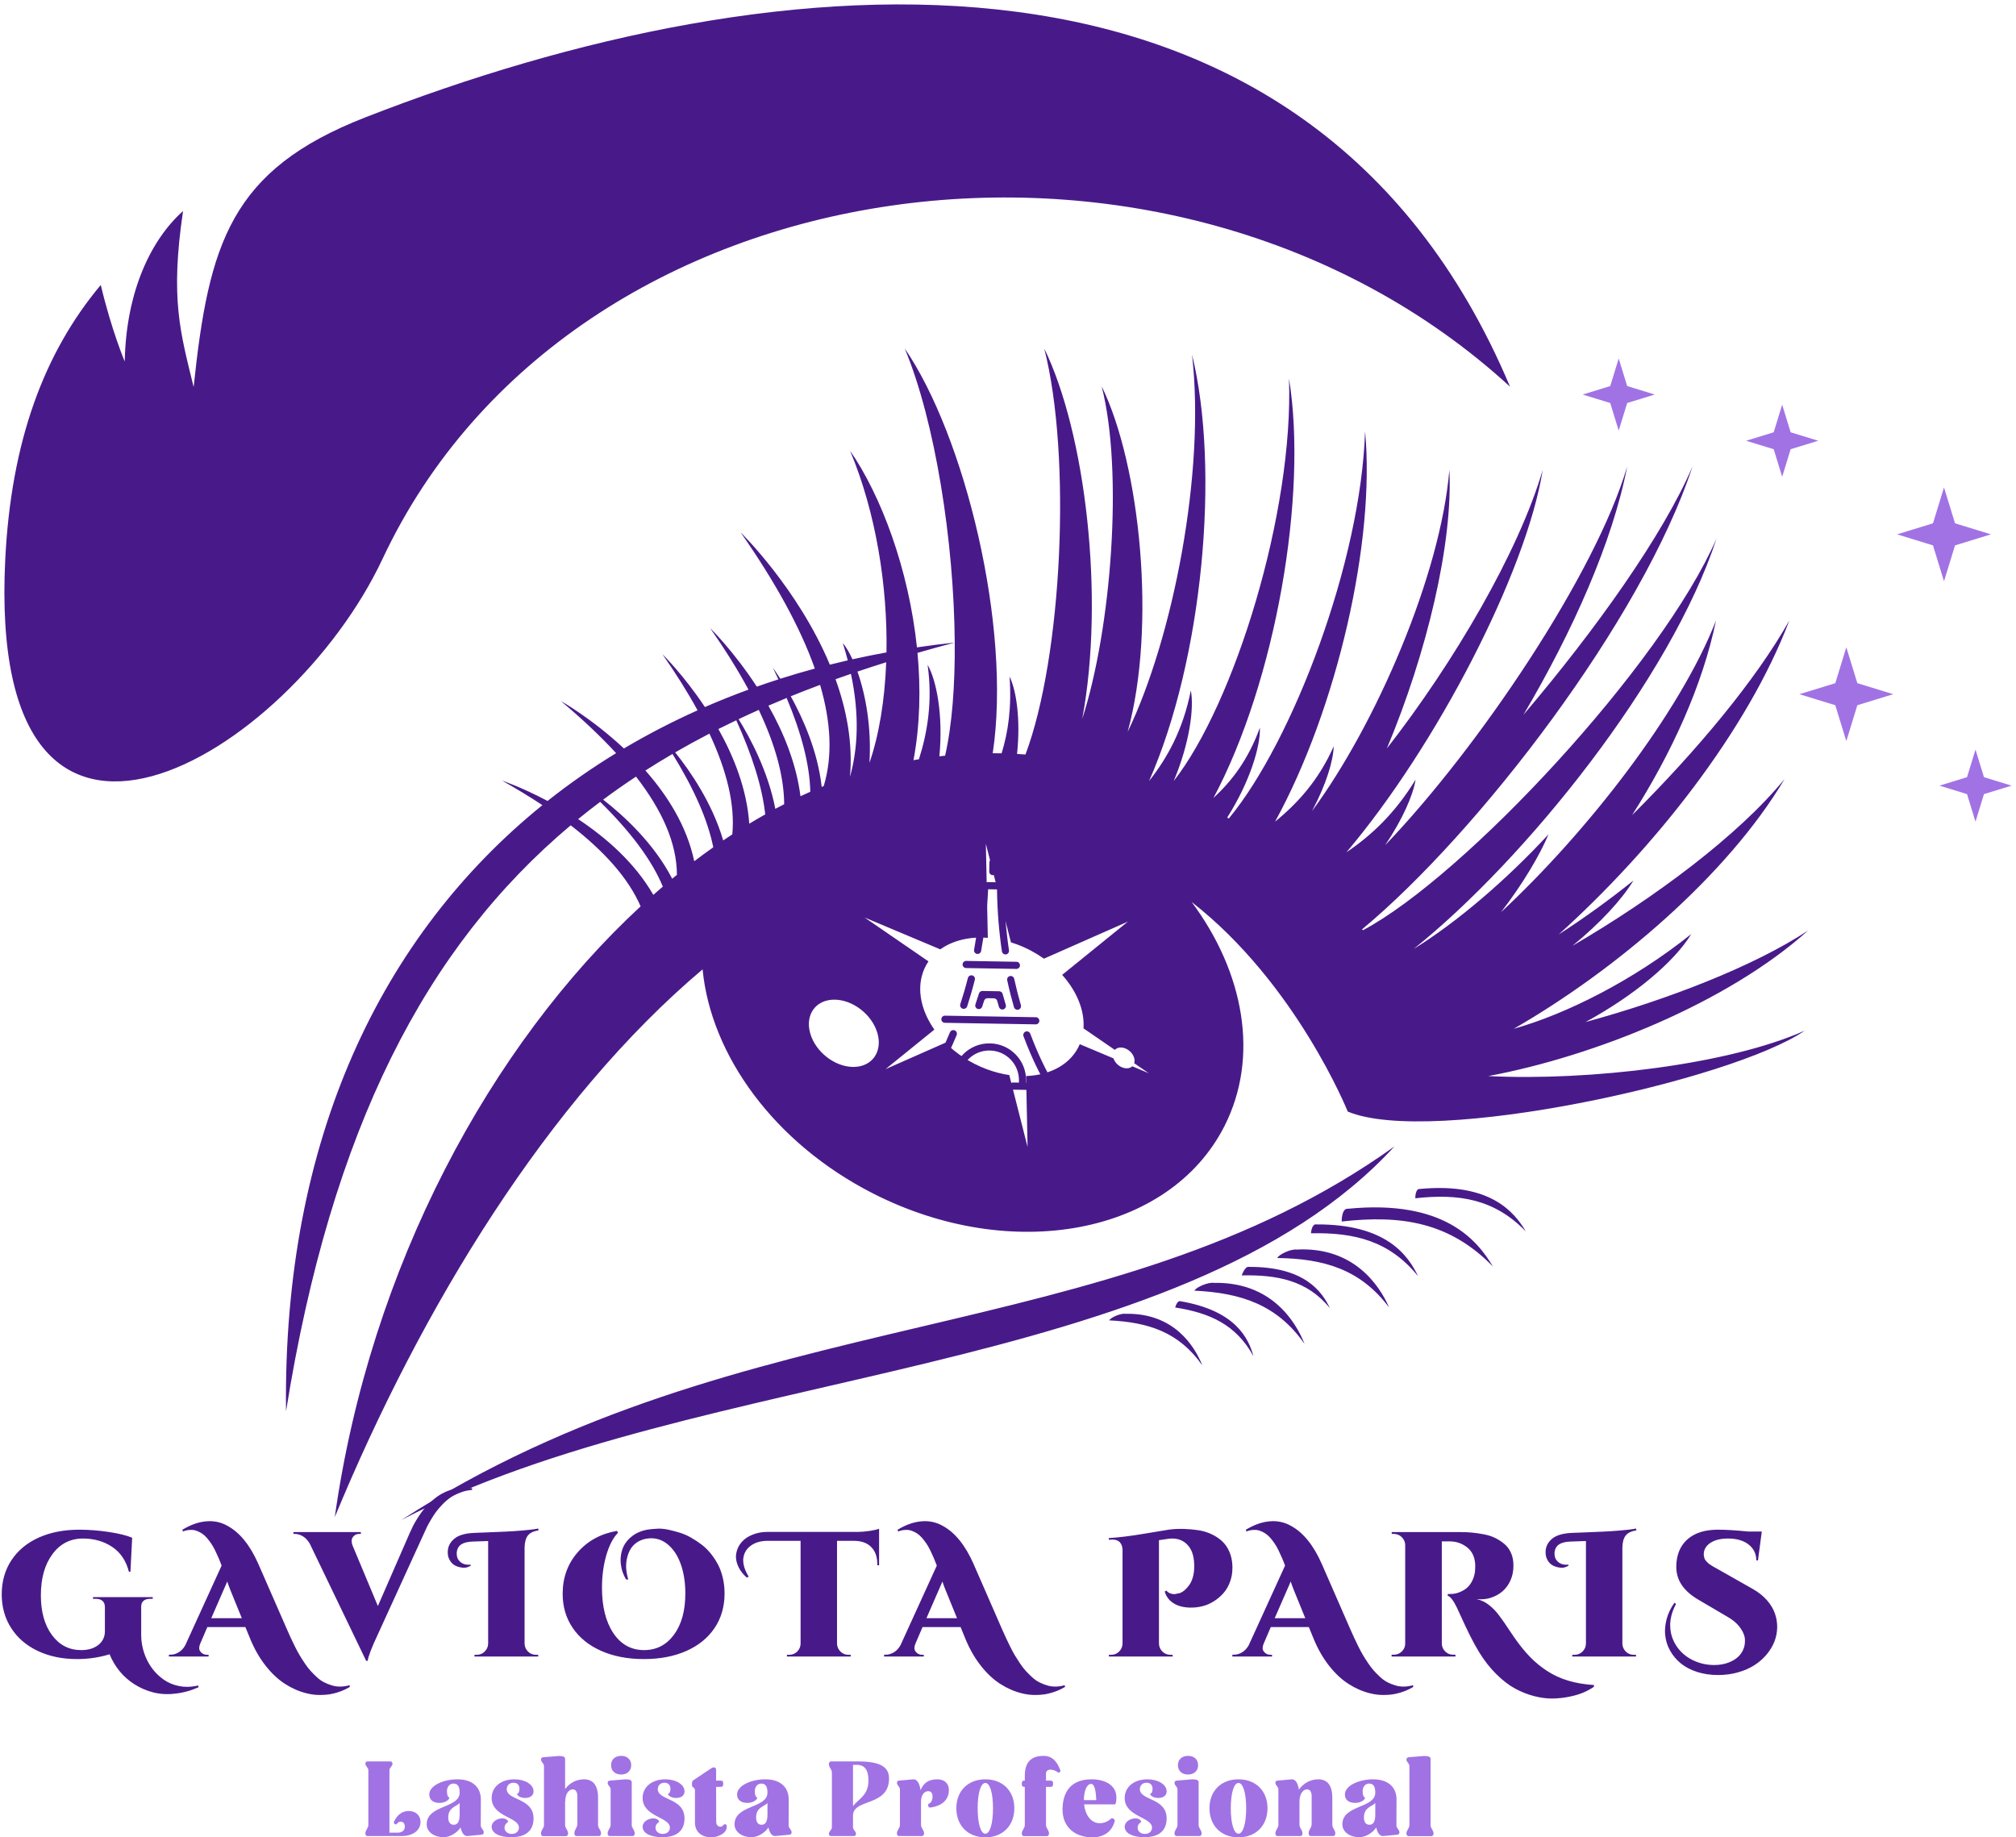 <?xml version="1.0" encoding="UTF-8" standalone="no" ?>
<!DOCTYPE svg PUBLIC "-//W3C//DTD SVG 1.1//EN" "http://www.w3.org/Graphics/SVG/1.1/DTD/svg11.dtd">
<svg xmlns="http://www.w3.org/2000/svg" xmlns:xlink="http://www.w3.org/1999/xlink" version="1.1" width="1280" height="1166.557" viewBox="0 0 1280 1166.557" xml:space="preserve">
<desc>Created with Fabric.js 5.3.0</desc>
<defs>
</defs>
<g transform="matrix(1 0 0 1 640 583.279)" id="background-logo"  >
<rect style="stroke: none; stroke-width: 0; stroke-dasharray: none; stroke-linecap: butt; stroke-dashoffset: 0; stroke-linejoin: miter; stroke-miterlimit: 4; fill: rgb(255,255,255); fill-opacity: 0; fill-rule: nonzero; opacity: 1;"  paint-order="stroke"  x="-916.929" y="-733.543" rx="0" ry="0" width="1833.859" height="1467.087" />
</g>
<g transform="matrix(6.625 0 0 6.625 640 483.933)" id="logo-logo"  >
<g style=""  paint-order="stroke"   >
		<g transform="matrix(0.868 0 0 0.868 -9.758 0)"  >
<path style="stroke: none; stroke-width: 1; stroke-dasharray: none; stroke-linecap: butt; stroke-dashoffset: 0; stroke-linejoin: miter; stroke-miterlimit: 4; fill: rgb(72,26,137); fill-rule: evenodd; opacity: 1;"  paint-order="stroke"  transform=" translate(-285.568, -421.557)" d="M 222.479 504.903 C 226.388 477.153 239.752 452.732 256.246 437.471 C 254.903 434.383 252.26 431.408 248.527 428.525 C 232.588 441.915 222.101 461.945 217.096 493.218 C 216.722 463.104 227.709 440.628 245.402 426.298 C 244.023 425.385 242.536 424.482 240.948 423.587 C 240.948 423.587 243.11 424.316 245.972 425.835 C 248.377 423.927 250.904 422.167 253.54 420.557 C 251.805 418.67 249.763 416.751 247.444 414.806 C 247.444 414.806 250.839 416.706 254.405 420.04 C 257.014 418.491 259.728 417.087 262.534 415.828 C 261.446 413.84 260.146 411.771 258.651 409.63 C 258.651 409.63 260.979 411.903 263.346 415.466 C 264.921 414.779 266.525 414.14 268.156 413.543 C 266.982 411.369 265.563 409.101 263.922 406.749 C 263.922 406.749 266.515 409.281 269.076 413.215 C 269.865 412.937 270.66 412.668 271.461 412.411 C 271.267 411.993 271.065 411.571 270.855 411.144 C 270.855 411.144 271.181 411.576 271.672 412.342 C 272.928 411.942 274.197 411.567 275.481 411.219 C 273.859 406.629 271.065 401.594 267.294 396.189 C 267.294 396.189 273.617 402.364 277.14 410.788 C 277.796 410.622 278.454 410.463 279.117 410.312 C 278.956 409.689 278.774 409.052 278.568 408.398 C 278.919 408.822 279.286 409.431 279.638 410.194 C 280.878 409.917 282.13 409.665 283.393 409.434 C 283.521 402.16 282.245 394.015 279.374 387.17 C 282.818 392.145 285.855 400.287 286.757 408.879 C 288.137 408.675 289.527 408.497 290.93 408.348 C 290.85 397.22 288.758 383.869 285.404 375.875 C 292.013 385.504 297.231 406.57 295.125 420.565 C 295.451 420.566 295.778 420.57 296.104 420.577 C 296.82 418.25 297.229 415.523 296.982 412.104 C 297.725 413.604 298.214 416.81 297.81 420.645 C 298.12 420.662 298.43 420.682 298.739 420.705 C 302.802 409.896 303.846 387.773 300.814 375.888 C 305.369 385.224 307.507 403.346 305.01 416.763 C 308.234 406.784 309.556 389.475 307.152 380.05 C 311.423 388.803 313.212 406.58 310.023 418.202 C 315.012 407.861 318.63 389.539 317.127 376.556 C 320.255 389.258 318.299 410.249 312.384 423.642 C 314.329 421.167 316.116 418.079 316.996 413.634 C 317.367 415.547 316.883 419.407 315.105 423.637 C 321.794 415.099 328.363 393.988 327.834 379.189 C 329.93 392.019 326.37 412.609 319.494 425.507 C 321.454 423.693 323.306 421.358 324.62 417.751 C 324.695 419.752 323.562 423.646 321.015 427.668 L 321.191 427.771 C 328.26 419.238 335.783 399.386 336.234 385.018 C 337.384 397.106 333.156 415.617 326.299 428.118 C 328.758 426.121 331.127 423.543 332.769 419.803 C 332.727 421.404 331.94 424.018 330.376 426.953 C 337.433 417.401 344.585 400.875 345.542 389.275 C 345.951 397.41 343.047 409.52 338.643 420.038 C 345.999 410.604 353.169 398.412 355.852 389.275 C 354.023 400.653 344.076 419.802 334.178 431.501 C 336.884 429.68 339.533 427.223 341.811 423.482 C 341.533 425.208 340.396 427.826 338.452 430.72 C 348.768 419.967 361.697 400.758 365.176 388.906 C 363.57 397.218 359.152 407.126 353.721 416.321 C 361.73 406.913 369.164 396.428 372.389 388.906 C 366.835 405.816 348.753 429.33 335.906 440.006 L 335.997 440.111 C 347.229 434.142 368.972 410.827 375.045 396.847 C 370.015 412.276 354.004 432.246 341.599 442.178 C 346.403 439.209 351.816 434.573 356.491 429.519 C 355.553 431.753 353.717 434.91 351.243 438.119 C 360.777 429.256 371.026 416.064 374.981 405.917 C 373.497 413.093 370.08 420.551 365.719 427.399 C 372.861 420.292 379.391 412.47 383.075 405.917 C 378.446 418.119 368.09 431.139 357.613 440.576 C 360.398 438.785 363.206 436.751 365.863 434.623 C 364.589 436.719 362.192 439.33 359.132 441.829 C 368.209 436.539 377.441 429.657 382.555 423.41 C 376.218 434.072 363.866 444.542 352.652 450.989 C 358.448 449.368 365.904 445.618 372.251 440.529 C 370.382 443.606 365.95 447.324 360.573 450.246 C 369.633 447.784 379.185 444.07 385.136 440.152 C 376.286 448.101 361.583 454.017 349.838 456.212 C 361.055 456.769 376.438 454.928 384.767 451.202 C 376.767 456.701 343.568 464 334.322 460.13 C 334.322 460.13 328.644 445.999 317.082 436.986 C 322.881 444.762 324.597 454.104 320.696 461.76 C 314.627 473.674 297.258 476.992 281.901 469.168 C 270.96 463.595 263.996 453.871 263.09 444.429 C 246.047 458.812 232.069 481.708 222.479 504.903 L 222.479 504.903 z M 186.096 399.128 C 186.747 386.151 190.355 376.371 196.642 368.864 C 197.834 373.89 199.287 377.316 199.287 377.316 C 199.44 369.493 202.237 363.812 205.727 360.701 C 204.283 370.436 205.442 374.151 206.896 380.135 C 208.558 364.271 210.978 356.166 225.844 350.363 C 271.376 332.592 329.915 327.13 352.241 380.096 C 314.997 345.956 248.636 354.617 227.754 399.104 C 217.5 420.949 183.983 441.242 186.096 399.128 L 186.096 399.128 z M 249.348 427.84 C 252.396 429.863 255.593 432.631 257.65 436.203 C 257.999 435.894 258.349 435.589 258.7 435.29 C 257.465 432.315 255.09 429.188 251.783 425.936 C 250.958 426.555 250.146 427.189 249.348 427.84 L 249.348 427.84 z M 252.111 425.69 C 254.375 427.456 257.715 430.509 259.733 434.421 C 259.906 434.278 260.08 434.135 260.254 433.995 C 260.247 430.527 258.652 426.903 255.738 423.149 C 254.502 423.965 253.292 424.811 252.111 425.69 L 252.111 425.69 z M 256.777 422.474 C 259.199 425.221 261.357 428.612 262.166 432.492 C 262.863 431.961 263.564 431.448 264.269 430.951 C 263.65 427.87 262.096 424.413 259.767 420.646 C 258.754 421.238 257.757 421.847 256.777 422.474 L 256.777 422.474 z M 260.063 420.472 C 261.694 422.508 264.163 426.067 265.364 430.193 C 265.699 429.966 266.034 429.744 266.37 429.524 C 266.681 426.253 265.774 422.521 263.844 418.401 C 262.559 419.067 261.299 419.757 260.063 420.472 L 260.063 420.472 z M 264.833 417.894 C 266.53 420.916 267.98 424.535 268.242 428.347 C 268.828 427.992 269.416 427.649 270.005 427.318 C 269.67 424.268 268.561 420.78 266.806 416.927 C 266.142 417.243 265.484 417.565 264.833 417.894 L 264.833 417.894 z M 267.064 416.806 C 268.317 418.826 270.315 422.53 271.12 426.706 C 271.445 426.532 271.772 426.361 272.098 426.195 C 272.075 423.07 271.094 419.582 269.292 415.782 C 268.542 416.117 267.799 416.458 267.064 416.806 L 267.064 416.806 z M 270.354 415.316 C 272 418.224 273.438 421.667 273.896 425.315 C 274.257 425.146 274.619 424.981 274.981 424.821 C 274.917 421.826 273.999 418.346 272.371 414.465 C 271.693 414.744 271.021 415.027 270.354 415.316 L 270.354 415.316 z M 272.825 414.278 C 274.181 416.733 275.812 420.377 276.239 424.285 L 276.464 424.193 C 277.458 420.896 277.272 417.151 276.063 413.019 C 274.97 413.427 273.89 413.846 272.825 414.278 L 272.825 414.278 z M 277.768 412.396 C 278.977 415.747 279.685 419.396 279.368 423.118 L 279.381 423.114 C 280.222 420.05 280.434 416.351 279.468 411.8 C 278.897 411.996 278.33 412.194 277.768 412.396 L 277.768 412.396 z M 280.187 411.554 C 281.089 414.094 281.748 417.676 281.513 421.626 C 282.576 418.542 283.205 414.697 283.362 410.522 C 282.291 410.857 281.233 411.201 280.187 411.554 L 280.187 411.554 z M 286.817 409.485 C 287.185 413.44 287.094 417.477 286.375 421.332 C 286.575 421.296 286.775 421.261 286.977 421.228 C 287.899 418.324 288.505 414.856 287.934 410.81 C 288.892 412.455 289.676 416.327 289.233 420.907 C 289.444 420.882 289.655 420.859 289.866 420.836 C 290.63 417.48 290.965 413.118 290.93 408.348 C 289.54 408.714 288.169 409.094 286.817 409.485 L 286.817 409.485 z M 277.632 447.774 C 275.58 447.774 274.389 449.437 274.971 451.488 C 275.552 453.54 277.686 455.202 279.737 455.202 C 281.788 455.202 282.979 453.54 282.398 451.488 C 281.816 449.437 279.683 447.774 277.632 447.774 L 277.632 447.774 z M 297.828 441.682 C 297.597 441.595 297.364 441.515 297.133 441.443 L 294.365 430.563 L 294.582 440.948 C 292.537 440.792 290.686 441.251 289.337 442.221 L 280.986 438.708 L 288.029 443.548 C 287.688 444.048 287.432 444.613 287.278 445.237 C 286.813 447.137 287.381 449.231 288.68 451.08 L 283.29 455.446 L 289.898 452.528 C 291.114 453.75 292.67 454.78 294.448 455.448 C 295.294 455.766 296.136 455.981 296.952 456.1 L 298.972 464.04 L 298.809 456.207 C 301.563 456.11 303.825 454.841 304.734 452.69 L 308.455 454.256 C 308.654 454.868 309.297 455.355 309.915 455.355 C 310.17 455.355 310.383 455.272 310.533 455.13 L 312.351 455.895 L 310.744 454.792 C 310.798 454.62 310.799 454.419 310.738 454.206 C 310.559 453.571 309.897 453.056 309.263 453.056 C 308.984 453.056 308.757 453.156 308.604 453.32 L 305.146 450.943 C 305.283 448.944 304.388 446.819 302.79 445.037 L 310.047 439.157 L 300.778 443.249 C 299.894 442.62 298.901 442.085 297.828 441.682 L 297.828 441.682 z M 342.295 468.674 C 350.016 467.939 352.698 471.193 353.986 473.363 C 350.5 469.768 346.584 469.168 341.782 469.704 C 341.782 469.704 341.757 468.618 342.295 468.674 L 342.295 468.674 z M 315.883 481.078 C 321.987 482.127 323.373 485.198 323.911 487.139 C 321.978 483.639 319.085 482.357 315.271 481.763 C 315.271 481.763 315.479 480.921 315.883 481.078 L 315.883 481.078 z M 323.395 477.279 C 329.589 477.247 331.489 480.028 332.358 481.846 C 329.843 478.737 326.474 478.138 322.616 478.219 C 322.616 478.219 322.971 477.196 323.395 477.279 L 323.395 477.279 z M 330.864 472.59 C 338.619 472.55 340.999 476.033 342.088 478.309 C 338.938 474.416 335.091 473.468 330.261 473.57 C 330.261 473.57 330.333 472.486 330.864 472.59 L 330.864 472.59 z M 328.656 475.367 C 334.969 475.024 337.822 479.308 338.89 481.76 C 335.7 477.519 331.66 476.371 326.54 476.298 C 326.722 475.903 328.028 475.292 328.656 475.367 L 328.656 475.367 z M 319.539 479.044 C 325.858 478.915 328.566 483.292 329.551 485.779 C 326.506 481.432 322.508 480.149 317.393 479.904 C 317.587 479.514 318.914 478.948 319.539 479.044 L 319.539 479.044 z M 309.798 482.458 C 315.141 482.349 317.43 486.05 318.263 488.153 C 315.688 484.478 312.308 483.393 307.983 483.185 C 308.148 482.856 309.27 482.377 309.798 482.458 L 309.798 482.458 z M 334.354 470.86 C 344.907 469.833 348.584 474.275 350.352 477.238 C 345.575 472.333 340.219 471.524 333.654 472.269 C 333.654 472.269 333.617 470.785 334.354 470.86 L 334.354 470.86 z M 229.835 505.224 C 267.669 480.791 307.806 486.673 339.48 463.978 C 315.811 489.751 262.498 488.125 229.835 505.224 L 229.835 505.224 z" stroke-linecap="round" />
</g>
		<g transform="matrix(0.868 0 0 0.868 75.625 -16.495)"  >
<path style="stroke: none; stroke-width: 1; stroke-dasharray: none; stroke-linecap: butt; stroke-dashoffset: 0; stroke-linejoin: miter; stroke-miterlimit: 4; fill: rgb(161,114,228); fill-rule: evenodd; opacity: 1;"  paint-order="stroke"  transform=" translate(-383.945, -402.551)" d="M 403.643 420.164 L 404.577 423.208 L 407.621 424.142 L 404.577 425.078 L 403.643 428.121 L 402.707 425.078 L 399.664 424.142 L 402.707 423.208 L 403.643 420.164 L 403.643 420.164 z M 400.165 391.218 L 401.382 395.179 L 405.344 396.397 L 401.382 397.614 L 400.165 401.576 L 398.947 397.614 L 394.986 396.397 L 398.947 395.179 L 400.165 391.218 L 400.165 391.218 z M 364.248 376.982 L 365.184 380.025 L 368.227 380.96 L 365.184 381.896 L 364.248 384.939 L 363.313 381.896 L 360.27 380.96 L 363.313 380.025 L 364.248 376.982 L 364.248 376.982 z M 382.297 382.084 L 383.231 385.128 L 386.275 386.063 L 383.231 386.998 L 382.297 390.042 L 381.361 386.998 L 378.318 386.063 L 381.361 385.128 L 382.297 382.084 L 382.297 382.084 z M 389.379 408.867 L 390.596 412.829 L 394.558 414.046 L 390.596 415.263 L 389.379 419.226 L 388.162 415.263 L 384.2 414.046 L 388.162 412.829 L 389.379 408.867 L 389.379 408.867 z" stroke-linecap="round" />
</g>
</g>
</g>
<g transform="matrix(2.821 0 0 2.821 564.729 1011.505)" id="text-logo"  >
<g style=""  paint-order="stroke"   >
		<g transform="matrix(1 0 0 1 0 0)" id="text-logo-path-0"  >
<path style="stroke: none; stroke-width: 0; stroke-dasharray: none; stroke-linecap: butt; stroke-dashoffset: 0; stroke-linejoin: miter; stroke-miterlimit: 4; fill: rgb(72,26,137); fill-rule: nonzero; opacity: 1;"  paint-order="stroke"  transform=" translate(-200.19, 14.27)" d="M 0.39 -14 L 0.39 -14 Q 0.39 -18.36 2.57 -21.67 Q 4.75 -24.98 8.71 -26.77 Q 12.68 -28.55 17.85 -28.55 L 17.85 -28.55 Q 21.11 -28.55 24.54 -28.03 Q 27.97 -27.5 29.75 -26.74 L 29.75 -26.74 L 29.36 -19.08 L 29.02 -19.08 Q 28.05 -22.83 25.22 -24.7 Q 22.4 -26.56 18.67 -26.56 L 18.67 -26.56 Q 14.41 -26.56 11.81 -23.05 Q 9.2 -19.53 9.2 -13.77 L 9.2 -13.77 Q 9.2 -8.22 11.7 -4.83 Q 14.2 -1.45 18.28 -1.45 L 18.28 -1.45 Q 20.68 -1.45 22.15 -2.62 Q 23.61 -3.79 23.61 -5.7 L 23.61 -5.7 L 23.61 -11.15 Q 23.61 -12.03 23.09 -12.51 Q 22.56 -12.99 21.58 -12.99 L 21.58 -12.99 L 20.94 -12.99 L 20.94 -13.38 L 34.38 -13.38 L 34.38 -12.99 L 33.77 -12.99 Q 32.79 -12.99 32.28 -12.52 Q 31.76 -12.05 31.78 -11.17 L 31.78 -11.17 L 31.78 -4.71 Q 31.8 -2.85 32.38 -1 Q 32.97 0.86 34.07 2.43 Q 35.18 4 36.75 5.13 Q 38.32 6.25 40.29 6.64 L 40.29 6.64 Q 41.15 6.82 42.07 6.82 L 42.07 6.82 Q 43.28 6.82 44.61 6.52 L 44.61 6.52 L 44.69 6.91 Q 41.97 8.11 39.3 8.36 L 39.3 8.36 Q 38.48 8.46 37.7 8.46 L 37.7 8.46 Q 35.94 8.46 34.41 8.05 L 34.41 8.05 Q 32.17 7.46 30.24 6.23 Q 28.32 5 26.91 3.28 Q 25.51 1.56 24.67 -0.51 L 24.67 -0.51 Q 21.15 0.57 17.36 0.57 L 17.36 0.57 Q 12.38 0.57 8.53 -1.25 Q 4.67 -3.07 2.53 -6.39 Q 0.39 -9.71 0.39 -14 Z M 46.95 0 L 38.02 0 L 38.02 -0.41 L 38.39 -0.41 Q 39.31 -0.41 40.21 -0.95 Q 41.11 -1.48 41.71 -2.56 L 41.71 -2.56 L 49.88 -20.47 Q 49.53 -21.43 49.18 -22.22 Q 48.84 -23.01 48.42 -23.88 Q 48 -24.75 47.55 -25.41 Q 47.1 -26.07 46.58 -26.69 Q 46.05 -27.3 45.45 -27.7 Q 44.86 -28.09 44.19 -28.32 L 44.19 -28.32 Q 43.63 -28.52 42.98 -28.5 L 42.98 -28.5 Q 42.87 -28.5 42.75 -28.5 L 42.75 -28.5 Q 41.97 -28.46 41.15 -28.14 L 41.15 -28.14 L 41.07 -28.55 Q 43.82 -30.21 46.38 -30.43 L 46.38 -30.43 Q 46.79 -30.47 47.18 -30.47 L 47.18 -30.47 Q 49.27 -30.47 51.07 -29.49 L 51.07 -29.49 Q 53.22 -28.36 54.98 -26.19 Q 56.75 -24.02 58.14 -20.86 L 58.14 -20.86 L 64.55 -6.21 Q 65.03 -5.1 65.43 -4.23 Q 65.83 -3.36 66.39 -2.24 Q 66.95 -1.11 67.47 -0.25 Q 67.98 0.61 68.64 1.58 Q 69.29 2.56 69.95 3.27 Q 70.6 3.98 71.36 4.68 Q 72.12 5.37 72.94 5.79 Q 73.76 6.21 74.66 6.48 L 74.66 6.48 Q 75.54 6.76 76.52 6.76 L 76.52 6.76 Q 76.54 6.76 76.58 6.76 L 76.58 6.76 Q 77.59 6.76 78.67 6.45 L 78.67 6.45 L 78.74 6.84 Q 76.54 8.13 74.04 8.52 L 74.04 8.52 Q 73.08 8.65 72.12 8.65 L 72.12 8.65 Q 70.58 8.67 69.02 8.28 L 69.02 8.28 Q 66.5 7.66 64.16 6.16 Q 61.83 4.67 59.78 2.06 Q 57.73 -0.55 56.32 -3.98 L 56.32 -3.98 L 55.23 -6.64 L 46.67 -6.64 L 45.07 -2.91 Q 44.84 -2.38 44.84 -1.95 L 44.84 -1.95 Q 44.82 -1.46 45.13 -1.09 L 45.13 -1.09 Q 45.68 -0.39 46.6 -0.39 L 46.6 -0.39 L 46.95 -0.39 L 46.95 0 Z M 51.15 -16.88 L 47.55 -8.63 L 54.43 -8.63 L 51.91 -14.82 Q 51.58 -15.61 51.15 -16.88 L 51.15 -16.88 Z M 66.36 -27.6 L 66.04 -27.6 L 66.04 -28.01 L 81.22 -28.01 L 81.22 -27.6 L 80.87 -27.6 Q 79.99 -27.62 79.44 -26.91 L 79.44 -26.91 Q 79.13 -26.5 79.15 -25.96 L 79.15 -25.96 Q 79.15 -25.57 79.31 -25.1 L 79.31 -25.1 L 85.05 -11.37 L 92.25 -27.87 Q 92.61 -28.69 93 -29.46 Q 93.39 -30.23 94.12 -31.38 Q 94.85 -32.52 95.64 -33.46 Q 96.43 -34.39 97.59 -35.36 Q 98.74 -36.33 99.99 -36.93 Q 101.24 -37.54 102.88 -37.83 L 102.88 -37.83 Q 103.78 -37.99 104.72 -37.99 L 104.72 -37.99 Q 105.48 -37.99 106.26 -37.89 L 106.26 -37.89 L 106.26 -37.5 Q 104.91 -37.4 103.66 -36.93 Q 102.41 -36.46 101.48 -35.85 Q 100.56 -35.23 99.66 -34.31 Q 98.76 -33.38 98.18 -32.61 Q 97.61 -31.84 97 -30.8 Q 96.39 -29.77 96.12 -29.21 Q 95.85 -28.65 95.5 -27.87 L 95.5 -27.87 L 85.05 -5 Q 82.94 -0.51 82.76 0.96 L 82.76 0.96 L 82.41 0.96 L 69.73 -25.39 Q 69.09 -26.5 68.19 -27.05 Q 67.29 -27.6 66.36 -27.6 L 66.36 -27.6 Z M 100.78 -23.63 L 100.78 -23.63 Q 100.84 -25.35 102.26 -26.52 Q 103.67 -27.7 106.74 -27.83 L 106.74 -27.83 Q 107.25 -27.85 109.57 -27.94 Q 111.9 -28.03 113.65 -28.11 Q 115.39 -28.18 117.61 -28.37 Q 119.83 -28.55 121.14 -28.81 L 121.14 -28.81 L 121.21 -28.4 Q 119.49 -28.13 118.8 -27.23 Q 118.11 -26.33 118.07 -24.55 L 118.07 -24.55 L 118.07 -2.91 Q 118.09 -1.88 118.83 -1.13 Q 119.57 -0.39 120.63 -0.39 L 120.63 -0.39 L 121.14 -0.39 L 121.14 0 L 106.78 0 L 106.8 -0.39 L 107.31 -0.39 Q 108.36 -0.39 109.1 -1.13 Q 109.85 -1.88 109.87 -2.91 L 109.87 -2.91 L 109.87 -26 L 106.39 -25.88 Q 104.67 -25.82 103.79 -25.22 Q 102.91 -24.63 102.8 -23.4 L 102.8 -23.4 Q 102.78 -23.26 102.8 -23.14 L 102.8 -23.14 Q 102.78 -22.05 103.56 -21.33 L 103.56 -21.33 Q 104.28 -20.66 105.47 -20.66 L 105.47 -20.66 Q 105.71 -20.66 105.94 -20.68 L 105.94 -20.68 L 105.94 -20.45 Q 105.18 -19.98 104.38 -19.98 L 104.38 -19.98 Q 104.28 -20 104.16 -20 L 104.16 -20 Q 103.24 -20.08 102.46 -20.47 L 102.46 -20.47 Q 101.68 -20.86 101.21 -21.72 L 101.21 -21.72 Q 100.76 -22.5 100.78 -23.48 L 100.78 -23.48 Q 100.78 -23.55 100.78 -23.63 Z M 126.64 -14.12 L 126.64 -14.12 Q 126.64 -19.59 130.03 -23.47 Q 133.42 -27.34 138.86 -28.28 L 138.86 -28.28 L 139.1 -27.87 Q 137.44 -26.15 136.46 -22.79 Q 135.49 -19.43 135.49 -15.49 L 135.49 -15.49 Q 135.49 -9.12 138.04 -5.28 Q 140.6 -1.45 144.96 -1.45 L 144.96 -1.45 Q 149.14 -1.45 151.7 -4.92 Q 154.25 -8.4 154.25 -14.2 L 154.25 -14.2 Q 154.25 -17.89 153.22 -20.8 Q 152.18 -23.71 150.23 -25.29 L 150.23 -25.29 Q 148.59 -26.62 146.58 -26.62 L 146.58 -26.62 Q 146.19 -26.62 145.76 -26.56 L 145.76 -26.56 Q 144.53 -26.41 143.56 -25.82 Q 142.59 -25.23 142.02 -24.34 Q 141.44 -23.44 141.17 -22.3 L 141.17 -22.3 Q 140.93 -21.41 140.92 -20.41 L 140.92 -20.41 Q 140.9 -20.18 140.93 -19.92 L 140.93 -19.92 Q 141.01 -18.65 141.4 -17.34 L 141.4 -17.34 L 140.92 -17.34 Q 139.94 -18.96 139.74 -20.76 L 139.74 -20.76 Q 139.68 -21.25 139.68 -21.7 L 139.68 -21.7 Q 139.68 -22.97 140.08 -24.14 L 140.08 -24.14 Q 140.62 -25.72 142.07 -26.93 Q 143.51 -28.14 145.64 -28.55 L 145.64 -28.55 Q 146.74 -28.73 147.95 -28.77 L 147.95 -28.77 Q 148.1 -28.77 148.26 -28.79 L 148.26 -28.79 Q 149.33 -28.79 150.47 -28.54 L 150.47 -28.54 Q 151.75 -28.26 153.04 -27.86 Q 154.33 -27.46 155.58 -26.74 Q 156.83 -26.02 157.95 -25.17 Q 159.06 -24.32 160.01 -23.13 Q 160.95 -21.95 161.64 -20.63 Q 162.32 -19.3 162.7 -17.65 Q 163.08 -16 163.08 -14.2 L 163.08 -14.2 Q 163.08 -9.75 160.82 -6.4 Q 158.55 -3.05 154.44 -1.24 Q 150.33 0.57 144.92 0.57 L 144.92 0.57 Q 139.49 0.57 135.34 -1.26 Q 131.19 -3.09 128.91 -6.43 Q 126.64 -9.77 126.64 -14.12 Z M 165.64 -22.44 L 165.64 -22.44 Q 165.66 -23.52 166.12 -24.53 L 166.12 -24.53 Q 166.63 -25.59 167.53 -26.35 Q 168.43 -27.11 169.79 -27.58 Q 171.14 -28.05 172.73 -28.05 L 172.73 -28.05 L 193.16 -28.05 Q 194.39 -28.07 195.83 -28.29 Q 197.28 -28.52 197.86 -28.77 L 197.86 -28.77 L 197.86 -20.53 L 197.45 -20.55 L 197.45 -20.86 Q 197.45 -23.26 196.1 -24.63 Q 194.76 -26 192.34 -26.04 L 192.34 -26.04 L 188.39 -26.04 L 188.39 -2.89 Q 188.43 -1.86 189.17 -1.12 Q 189.91 -0.39 190.95 -0.39 L 190.95 -0.39 L 191.46 -0.39 L 191.48 0 L 177.12 0 L 177.12 -0.39 L 177.63 -0.39 Q 178.66 -0.39 179.41 -1.1 Q 180.15 -1.82 180.19 -2.85 L 180.19 -2.85 L 180.19 -26.04 L 172.73 -26.04 Q 170.5 -26.04 169.01 -24.97 Q 167.53 -23.91 167.3 -22.11 L 167.3 -22.11 Q 167.26 -21.88 167.28 -21.62 L 167.28 -21.62 Q 167.28 -20 168.51 -17.97 L 168.51 -17.97 L 168.08 -17.77 Q 166.91 -18.81 166.28 -20.02 L 166.28 -20.02 Q 165.66 -21.27 165.64 -22.44 Z M 207.92 0 L 198.99 0 L 198.99 -0.41 L 199.36 -0.41 Q 200.28 -0.41 201.18 -0.95 Q 202.08 -1.48 202.68 -2.56 L 202.68 -2.56 L 210.85 -20.47 Q 210.49 -21.43 210.15 -22.22 Q 209.81 -23.01 209.39 -23.88 Q 208.97 -24.75 208.52 -25.41 Q 208.07 -26.07 207.54 -26.69 Q 207.02 -27.3 206.42 -27.7 Q 205.83 -28.09 205.16 -28.32 L 205.16 -28.32 Q 204.6 -28.52 203.95 -28.5 L 203.95 -28.5 Q 203.83 -28.5 203.72 -28.5 L 203.72 -28.5 Q 202.94 -28.46 202.11 -28.14 L 202.11 -28.14 L 202.04 -28.55 Q 204.79 -30.21 207.35 -30.43 L 207.35 -30.43 Q 207.76 -30.47 208.15 -30.47 L 208.15 -30.47 Q 210.24 -30.47 212.04 -29.49 L 212.04 -29.49 Q 214.19 -28.36 215.95 -26.19 Q 217.72 -24.02 219.11 -20.86 L 219.11 -20.86 L 225.51 -6.21 Q 226 -5.1 226.4 -4.23 Q 226.8 -3.36 227.36 -2.24 Q 227.92 -1.11 228.43 -0.25 Q 228.95 0.61 229.6 1.58 Q 230.26 2.56 230.91 3.27 Q 231.57 3.98 232.33 4.68 Q 233.09 5.37 233.91 5.79 Q 234.73 6.21 235.63 6.48 L 235.63 6.48 Q 236.51 6.76 237.49 6.76 L 237.49 6.76 Q 237.51 6.76 237.54 6.76 L 237.54 6.76 Q 238.56 6.76 239.63 6.45 L 239.63 6.45 L 239.71 6.84 Q 237.51 8.13 235.01 8.52 L 235.01 8.52 Q 234.05 8.65 233.09 8.65 L 233.09 8.65 Q 231.55 8.67 229.99 8.28 L 229.99 8.28 Q 227.47 7.66 225.13 6.16 Q 222.8 4.67 220.75 2.06 Q 218.7 -0.55 217.29 -3.98 L 217.29 -3.98 L 216.2 -6.64 L 207.64 -6.64 L 206.04 -2.91 Q 205.81 -2.38 205.81 -1.95 L 205.81 -1.95 Q 205.79 -1.46 206.1 -1.09 L 206.1 -1.09 Q 206.65 -0.39 207.56 -0.39 L 207.56 -0.39 L 207.92 -0.39 L 207.92 0 Z M 212.11 -16.88 L 208.52 -8.63 L 215.4 -8.63 L 212.88 -14.82 Q 212.54 -15.61 212.11 -16.88 L 212.11 -16.88 Z M 249.6 -26.27 L 249.54 -26.66 Q 252.9 -26.86 257.62 -27.66 Q 262.34 -28.46 262.83 -28.52 L 262.83 -28.52 Q 264.31 -28.75 265.78 -28.73 L 265.78 -28.73 Q 266.07 -28.73 266.38 -28.73 L 266.38 -28.73 Q 268.14 -28.67 269.74 -28.43 Q 271.34 -28.18 272.72 -27.52 Q 274.1 -26.86 275.1 -25.92 Q 276.11 -24.98 276.71 -23.56 Q 277.32 -22.15 277.38 -20.39 L 277.38 -20.39 Q 277.38 -20.21 277.38 -20.04 L 277.38 -20.04 Q 277.4 -18.38 276.89 -16.95 L 276.89 -16.95 Q 276.34 -15.37 275.37 -14.28 Q 274.41 -13.18 273.14 -12.4 L 273.14 -12.4 Q 271.85 -11.6 270.48 -11.29 L 270.48 -11.29 Q 269.25 -11 268.02 -11.02 L 268.02 -11.02 Q 267.87 -11.02 267.73 -11.02 L 267.73 -11.02 Q 266.34 -11.05 265.17 -11.48 L 265.17 -11.48 Q 262.81 -12.38 262.14 -14.63 L 262.14 -14.63 L 262.53 -14.84 Q 262.96 -14.26 263.82 -14.1 L 263.82 -14.1 Q 264.1 -14.04 264.37 -14.04 L 264.37 -14.04 L 265.54 -14.28 Q 266.11 -14.49 266.63 -14.94 Q 267.16 -15.39 267.69 -16.13 Q 268.22 -16.88 268.53 -18.05 L 268.53 -18.05 Q 268.8 -19.1 268.78 -20.35 L 268.78 -20.35 Q 268.78 -20.51 268.78 -20.68 L 268.78 -20.68 Q 268.72 -23.79 267.08 -25.33 L 267.08 -25.33 Q 265.78 -26.56 263.84 -26.56 L 263.84 -26.56 Q 263.35 -26.56 262.83 -26.48 L 262.83 -26.48 L 260.85 -26.19 L 260.85 -2.91 Q 260.87 -1.88 261.62 -1.13 Q 262.36 -0.39 263.41 -0.39 L 263.41 -0.39 L 263.92 -0.39 L 263.94 0 L 249.58 0 L 249.58 -0.39 L 250.09 -0.39 Q 251.15 -0.39 251.89 -1.13 Q 252.63 -1.88 252.65 -2.91 L 252.65 -2.91 L 252.65 -24 Q 252.63 -25.08 252.06 -25.7 Q 251.5 -26.33 250.35 -26.33 L 250.35 -26.33 Q 250.01 -26.33 249.6 -26.27 L 249.6 -26.27 Z M 286.3 0 L 277.37 0 L 277.37 -0.41 L 277.74 -0.41 Q 278.66 -0.41 279.56 -0.95 Q 280.46 -1.48 281.06 -2.56 L 281.06 -2.56 L 289.23 -20.47 Q 288.88 -21.43 288.53 -22.22 Q 288.19 -23.01 287.77 -23.88 Q 287.35 -24.75 286.9 -25.41 Q 286.45 -26.07 285.93 -26.69 Q 285.4 -27.3 284.8 -27.7 Q 284.21 -28.09 283.54 -28.32 L 283.54 -28.32 Q 282.98 -28.52 282.33 -28.5 L 282.33 -28.5 Q 282.21 -28.5 282.1 -28.5 L 282.1 -28.5 Q 281.32 -28.46 280.5 -28.14 L 280.5 -28.14 L 280.42 -28.55 Q 283.17 -30.21 285.73 -30.43 L 285.73 -30.43 Q 286.14 -30.47 286.53 -30.47 L 286.53 -30.47 Q 288.62 -30.47 290.42 -29.49 L 290.42 -29.49 Q 292.57 -28.36 294.33 -26.19 Q 296.1 -24.02 297.49 -20.86 L 297.49 -20.86 L 303.89 -6.21 Q 304.38 -5.1 304.78 -4.23 Q 305.18 -3.36 305.74 -2.24 Q 306.3 -1.11 306.81 -0.25 Q 307.33 0.61 307.99 1.58 Q 308.64 2.56 309.3 3.27 Q 309.95 3.98 310.71 4.68 Q 311.47 5.37 312.29 5.79 Q 313.11 6.21 314.01 6.48 L 314.01 6.48 Q 314.89 6.76 315.87 6.76 L 315.87 6.76 Q 315.89 6.76 315.93 6.76 L 315.93 6.76 Q 316.94 6.76 318.02 6.45 L 318.02 6.45 L 318.09 6.84 Q 315.89 8.13 313.39 8.52 L 313.39 8.52 Q 312.43 8.65 311.47 8.65 L 311.47 8.65 Q 309.93 8.67 308.37 8.28 L 308.37 8.28 Q 305.85 7.66 303.51 6.16 Q 301.18 4.67 299.13 2.06 Q 297.08 -0.55 295.67 -3.98 L 295.67 -3.98 L 294.58 -6.64 L 286.02 -6.64 L 284.42 -2.91 Q 284.19 -2.38 284.19 -1.95 L 284.19 -1.95 Q 284.17 -1.46 284.48 -1.09 L 284.48 -1.09 Q 285.03 -0.39 285.95 -0.39 L 285.95 -0.39 L 286.3 -0.39 L 286.3 0 Z M 290.5 -16.88 L 286.9 -8.63 L 293.78 -8.63 L 291.26 -14.82 Q 290.93 -15.61 290.5 -16.88 L 290.5 -16.88 Z M 327.58 0 L 313.21 0 L 313.21 -0.41 L 313.71 -0.41 Q 314.75 -0.41 315.5 -1.13 Q 316.25 -1.86 316.27 -2.89 L 316.27 -2.89 L 316.27 -25.1 Q 316.25 -26.13 315.5 -26.87 Q 314.75 -27.6 313.71 -27.6 L 313.71 -27.6 L 313.24 -27.6 L 313.24 -28.01 L 328.83 -28.01 Q 330.18 -28.01 331.39 -27.89 Q 332.6 -27.77 334.02 -27.5 Q 335.43 -27.23 336.56 -26.67 Q 337.68 -26.11 338.64 -25.3 Q 339.59 -24.49 340.12 -23.24 Q 340.65 -21.99 340.63 -20.41 L 340.63 -20.41 Q 340.63 -18.59 339.94 -17.09 Q 339.26 -15.59 338.11 -14.63 Q 336.96 -13.67 335.45 -13.2 L 335.45 -13.2 Q 334.36 -12.87 333.22 -12.89 L 333.22 -12.89 Q 332.8 -12.89 332.35 -12.93 L 332.35 -12.93 Q 333.13 -12.75 333.83 -12.42 Q 334.53 -12.09 335.19 -11.55 Q 335.84 -11.02 336.35 -10.5 Q 336.86 -9.98 337.48 -9.14 Q 338.11 -8.3 338.53 -7.69 Q 338.95 -7.07 339.65 -6.02 Q 340.35 -4.96 340.8 -4.32 L 340.8 -4.32 Q 342.58 -1.76 344.34 0.06 Q 346.1 1.88 348.25 3.27 Q 350.41 4.67 353 5.44 Q 355.59 6.21 358.75 6.41 L 358.75 6.41 L 358.75 6.8 Q 357.76 7.5 356.4 8.09 Q 355.04 8.67 353.21 9.04 L 353.21 9.04 Q 351.41 9.41 349.46 9.45 L 349.46 9.45 Q 349.36 9.45 349.26 9.45 L 349.26 9.45 Q 347.4 9.45 345.3 8.91 L 345.3 8.91 Q 343.09 8.34 341 7.21 Q 338.91 6.07 336.78 3.96 Q 334.65 1.86 332.87 -1.04 L 332.87 -1.04 Q 331.92 -2.6 330.91 -4.61 Q 329.9 -6.62 329.02 -8.59 Q 328.13 -10.57 327.91 -11 L 327.91 -11 Q 326.76 -13.38 325.84 -13.69 L 325.84 -13.69 L 325.84 -14.08 L 326.49 -14.08 Q 327.31 -14.08 328.14 -14.35 Q 328.97 -14.61 329.78 -15.16 Q 330.59 -15.7 331.17 -16.7 Q 331.76 -17.7 331.96 -19 L 331.96 -19 Q 332.03 -19.75 332.03 -20.29 L 332.03 -20.29 Q 332.03 -20.47 332.03 -20.64 L 332.03 -20.64 Q 331.92 -23.22 330.21 -24.57 Q 328.5 -25.92 326.27 -25.92 L 326.27 -25.92 L 324.51 -25.92 L 324.51 -2.91 Q 324.53 -1.88 325.28 -1.14 Q 326.02 -0.41 327.07 -0.41 L 327.07 -0.41 L 327.58 -0.41 L 327.58 0 Z M 347.87 -23.63 L 347.87 -23.63 Q 347.93 -25.35 349.34 -26.52 Q 350.76 -27.7 353.82 -27.83 L 353.82 -27.83 Q 354.33 -27.85 356.66 -27.94 Q 358.98 -28.03 360.73 -28.11 Q 362.48 -28.18 364.69 -28.37 Q 366.91 -28.55 368.22 -28.81 L 368.22 -28.81 L 368.3 -28.4 Q 366.58 -28.13 365.89 -27.23 Q 365.19 -26.33 365.15 -24.55 L 365.15 -24.55 L 365.15 -2.91 Q 365.17 -1.88 365.91 -1.13 Q 366.66 -0.39 367.71 -0.39 L 367.71 -0.39 L 368.22 -0.39 L 368.22 0 L 353.86 0 L 353.88 -0.39 L 354.39 -0.39 Q 355.45 -0.39 356.19 -1.13 Q 356.93 -1.88 356.95 -2.91 L 356.95 -2.91 L 356.95 -26 L 353.47 -25.88 Q 351.75 -25.82 350.88 -25.22 Q 350 -24.63 349.88 -23.4 L 349.88 -23.4 Q 349.86 -23.26 349.88 -23.14 L 349.88 -23.14 Q 349.86 -22.05 350.64 -21.33 L 350.64 -21.33 Q 351.36 -20.66 352.56 -20.66 L 352.56 -20.66 Q 352.79 -20.66 353.02 -20.68 L 353.02 -20.68 L 353.02 -20.45 Q 352.26 -19.98 351.46 -19.98 L 351.46 -19.98 Q 351.36 -20 351.25 -20 L 351.25 -20 Q 350.33 -20.08 349.55 -20.47 L 349.55 -20.47 Q 348.77 -20.86 348.3 -21.72 L 348.3 -21.72 Q 347.85 -22.5 347.87 -23.48 L 347.87 -23.48 Q 347.87 -23.55 347.87 -23.63 Z M 374.8 -4.73 L 374.8 -4.73 Q 374.74 -5.23 374.74 -5.76 L 374.74 -5.76 Q 374.76 -7.07 375.11 -8.44 L 375.11 -8.44 Q 375.62 -10.35 376.87 -12.11 L 376.87 -12.11 L 377.22 -11.82 Q 376.28 -10.1 376.01 -8.36 L 376.01 -8.36 Q 375.89 -7.62 375.91 -6.93 L 375.91 -6.93 Q 375.93 -5.98 376.12 -5.12 L 376.12 -5.12 Q 376.48 -3.63 377.36 -2.31 Q 378.25 -1 379.51 -0.08 Q 380.77 0.84 382.4 1.38 Q 384.03 1.91 385.79 1.91 L 385.79 1.91 Q 387.57 1.91 389.01 1.37 Q 390.46 0.82 391.33 -0.06 Q 392.2 -0.94 392.55 -2.11 L 392.55 -2.11 Q 392.74 -2.77 392.74 -3.44 L 392.74 -3.44 Q 392.76 -3.95 392.65 -4.45 L 392.65 -4.45 Q 392.37 -5.64 391.39 -6.85 Q 390.4 -8.05 388.78 -8.96 L 388.78 -8.96 L 382.26 -12.79 Q 379.48 -14.41 378.25 -16.52 L 378.25 -16.52 Q 377.28 -18.18 377.28 -20.25 L 377.28 -20.25 Q 377.28 -20.82 377.35 -21.41 L 377.35 -21.41 Q 377.74 -24.8 380.16 -26.68 Q 382.57 -28.55 386.67 -28.55 L 386.67 -28.55 Q 389.37 -28.55 393.43 -28.14 L 393.43 -28.14 L 396.53 -28.14 L 395.67 -21.64 L 395.3 -21.64 Q 395.28 -23.85 393.57 -25.21 Q 391.85 -26.56 388.92 -26.56 L 388.92 -26.56 Q 386.49 -26.56 385.04 -25.63 Q 383.58 -24.71 383.47 -23.2 L 383.47 -23.2 Q 383.45 -22.85 383.52 -22.53 Q 383.58 -22.21 383.68 -21.96 Q 383.78 -21.72 384.04 -21.45 Q 384.31 -21.17 384.46 -21.02 Q 384.62 -20.86 385.04 -20.6 Q 385.46 -20.33 385.64 -20.22 Q 385.81 -20.12 386.34 -19.83 Q 386.87 -19.55 387.02 -19.45 L 387.02 -19.45 L 394.5 -15.21 Q 396.4 -14.14 397.67 -12.7 Q 398.94 -11.25 399.48 -9.69 L 399.48 -9.69 Q 399.99 -8.24 399.99 -6.72 L 399.99 -6.72 Q 399.99 -6.6 399.99 -6.48 L 399.99 -6.48 Q 399.95 -4.84 399.35 -3.32 Q 398.74 -1.8 397.58 -0.42 Q 396.42 0.96 394.84 1.96 Q 393.27 2.97 391.17 3.56 Q 389.07 4.16 386.71 4.16 L 386.71 4.16 Q 384.11 4.16 381.92 3.45 Q 379.74 2.73 378.27 1.52 Q 376.81 0.31 375.9 -1.31 Q 374.99 -2.93 374.8 -4.73 Z" stroke-linecap="round" />
</g>
</g>
</g>
<g transform="matrix(2.821 0 0 2.821 571.082 1140.686)" id="tagline-35eeeaf0-8384-44a6-9777-d39ae61b46cf-logo"  >
<g style=""  paint-order="stroke"   >
		<g transform="matrix(1 0 0 1 0 0)" id="tagline-35eeeaf0-8384-44a6-9777-d39ae61b46cf-logo-path-0"  >
<path style="stroke: none; stroke-width: 0; stroke-dasharray: none; stroke-linecap: butt; stroke-dashoffset: 0; stroke-linejoin: miter; stroke-miterlimit: 4; fill: rgb(161,114,228); fill-rule: nonzero; opacity: 1;"  paint-order="stroke"  transform=" translate(-120.685, 8.88)" d="M 6.94 -3.26 C 6.84 -3.05 6.89 -2.86 7.08 -2.71 C 7.27 -2.57 7.42 -2.59 7.58 -2.78 C 7.82 -3.05 8.11 -3.24 8.45 -3.24 C 9 -3.24 9.36 -2.78 9.36 -2.11 C 9.36 -1.3 8.74 -0.77 7.8 -0.77 L 5.9 -0.77 L 5.9 -14.83 C 5.9 -15.43 6.58 -15.7 6.58 -16.3 C 6.58 -16.56 6.43 -16.8 6.1 -16.8 L 0.96 -16.8 C 0.62 -16.8 0.48 -16.56 0.48 -16.3 C 0.48 -15.7 1.15 -15.43 1.15 -14.83 L 1.15 -2.5 C 1.15 -2.23 1.06 -1.99 0.94 -1.78 L 0.7 -1.34 C 0.58 -1.13 0.48 -0.89 0.48 -0.62 C 0.48 -0.29 0.62 0 0.96 0 L 8.62 0 C 11.16 0 12.89 -1.27 12.89 -3.17 C 12.89 -4.66 11.81 -5.64 10.22 -5.64 C 8.66 -5.64 7.56 -4.63 6.94 -3.26 Z M 26.45 -2.38 L 26.47 -8.26 C 26.47 -10.82 24.77 -12.77 21.19 -12.77 C 18.12 -12.77 14.86 -11.4 14.86 -9.36 C 14.86 -8.14 15.74 -7.46 17.21 -7.46 C 18.36 -7.46 19.39 -8.11 19.39 -8.69 C 19.06 -8.69 18.84 -9.26 18.84 -10.1 C 18.84 -11.14 19.49 -11.81 20.28 -11.81 C 21.1 -11.81 21.7 -11.38 21.7 -9.79 C 21.7 -6.19 14.28 -7.06 14.28 -2.64 C 14.28 -0.89 16.03 0.26 18.07 0.26 C 19.44 0.26 21.1 -0.67 21.91 -1.94 L 21.96 -1.73 C 22.2 -0.72 22.68 0 23.4 0 L 26.66 -0.31 C 26.98 -0.34 27.12 -0.55 27.12 -0.84 C 27.12 -1.46 26.45 -1.75 26.45 -2.38 Z M 21.7 -7.46 L 21.7 -4.87 C 21.7 -3.5 21.38 -2.54 20.38 -2.54 C 19.49 -2.54 19.13 -3.26 19.13 -4.2 C 19.13 -6.58 21.22 -6.7 21.7 -7.46 Z M 36.41 -8.57 C 37.61 -8.57 38.33 -9.14 38.33 -10.06 C 38.33 -11.66 36.31 -12.77 34.03 -12.77 C 30.89 -12.77 28.9 -10.97 28.9 -8.57 C 28.9 -4.32 35.04 -4.3 35.04 -1.9 C 35.04 -1.15 34.49 -0.48 33.41 -0.48 C 32.59 -0.48 31.8 -0.98 31.8 -1.87 C 31.8 -2.62 32.3 -2.95 32.62 -3.19 C 32.59 -3.55 32.09 -3.98 31.34 -3.98 C 30.1 -3.98 28.9 -3.19 28.9 -2.09 C 28.9 -0.65 30.65 0.26 33.36 0.26 C 35.57 0.26 38.33 -0.48 38.33 -3.96 C 38.33 -8.64 32.3 -7.97 32.3 -10.56 C 32.3 -11.23 32.76 -12 33.82 -12 C 34.66 -12 35.16 -11.47 35.16 -10.66 C 35.16 -9.98 34.94 -9.53 34.61 -9.53 C 34.61 -9.07 35.45 -8.57 36.41 -8.57 Z M 40.68 -15.77 L 40.68 -2.47 C 40.68 -2.21 40.58 -1.97 40.46 -1.75 L 40.22 -1.32 C 40.1 -1.1 40.01 -0.86 40.01 -0.6 C 40.01 -0.26 40.15 0.02 40.49 0.02 L 45.62 0.02 C 45.96 0.02 46.1 -0.26 46.1 -0.6 C 46.1 -0.86 46.01 -1.1 45.89 -1.32 L 45.65 -1.75 C 45.53 -1.97 45.43 -2.21 45.43 -2.47 L 45.43 -7.75 L 45.46 -7.75 C 45.46 -9.65 46.37 -10.51 47.14 -10.51 C 47.9 -10.51 48.19 -9.79 48.19 -8.98 L 48.19 -2.66 C 48.19 -1.9 47.52 -1.42 47.52 -0.67 C 47.52 -0.29 47.66 0 48 0 L 53.04 0 C 53.38 0 53.52 -0.29 53.52 -0.62 C 53.52 -0.89 53.42 -1.13 53.3 -1.34 L 53.06 -1.78 C 52.94 -1.99 52.85 -2.23 52.85 -2.5 L 52.85 -8.59 C 52.85 -11.66 51.53 -12.77 49.68 -12.77 C 48.02 -12.77 46.46 -11.98 45.43 -10.58 L 45.43 -17.33 C 45.43 -17.81 45.1 -18.02 43.97 -18.02 L 40.51 -17.74 C 40.18 -17.71 40.01 -17.5 40.01 -17.23 C 40.01 -16.63 40.68 -16.37 40.68 -15.77 Z M 55.78 -15.96 C 55.78 -14.69 56.66 -13.85 58.06 -13.85 C 59.42 -13.85 60.31 -14.69 60.31 -15.96 C 60.31 -17.21 59.42 -18.05 58.06 -18.05 C 56.66 -18.05 55.78 -17.21 55.78 -15.96 Z M 60.43 -12.07 C 60.43 -12.55 60.12 -12.77 58.99 -12.77 L 55.51 -12.48 C 55.18 -12.46 55.01 -12.24 55.01 -11.98 C 55.01 -11.38 55.68 -11.11 55.68 -10.51 L 55.68 -2.5 C 55.68 -2.23 55.58 -1.99 55.46 -1.78 L 55.22 -1.34 C 55.1 -1.13 55.01 -0.89 55.01 -0.62 C 55.01 -0.29 55.15 0 55.49 0 L 60.62 0 C 60.96 0 61.1 -0.29 61.1 -0.62 C 61.1 -0.89 61.01 -1.13 60.89 -1.34 L 60.65 -1.78 C 60.53 -1.99 60.43 -2.23 60.43 -2.5 Z M 70.39 -8.57 C 71.59 -8.57 72.31 -9.14 72.31 -10.06 C 72.31 -11.66 70.3 -12.77 68.02 -12.77 C 64.87 -12.77 62.88 -10.97 62.88 -8.57 C 62.88 -4.32 69.02 -4.3 69.02 -1.9 C 69.02 -1.15 68.47 -0.48 67.39 -0.48 C 66.58 -0.48 65.78 -0.98 65.78 -1.87 C 65.78 -2.62 66.29 -2.95 66.6 -3.19 C 66.58 -3.55 66.07 -3.98 65.33 -3.98 C 64.08 -3.98 62.88 -3.19 62.88 -2.09 C 62.88 -0.65 64.63 0.26 67.34 0.26 C 69.55 0.26 72.31 -0.48 72.31 -3.96 C 72.31 -8.64 66.29 -7.97 66.29 -10.56 C 66.29 -11.23 66.74 -12 67.8 -12 C 68.64 -12 69.14 -11.47 69.14 -10.66 C 69.14 -9.98 68.93 -9.53 68.59 -9.53 C 68.59 -9.07 69.43 -8.57 70.39 -8.57 Z M 79.42 -14.83 C 79.42 -15.17 79.27 -15.46 78.94 -15.46 C 78.67 -15.46 78.43 -15.34 77.98 -15.02 L 74.52 -12.7 C 74.21 -12.48 73.99 -12.41 73.99 -11.88 L 73.99 -11.4 C 74.02 -10.87 74.66 -10.99 74.66 -10.27 L 74.66 -3.05 C 74.66 -0.58 76.63 0.29 78.26 0.29 C 79.7 0.29 81.82 -0.53 81.82 -2.09 C 81.82 -2.47 81.72 -2.66 81.43 -2.66 C 80.93 -2.66 81.02 -2.11 80.4 -2.11 C 79.85 -2.11 79.44 -2.47 79.44 -3.29 L 79.42 -11.06 L 80.3 -11.06 C 80.88 -11.06 81.02 -11.21 81.02 -11.78 C 81.02 -12.36 80.88 -12.48 80.3 -12.48 L 79.42 -12.48 Z M 95.74 -2.38 L 95.76 -8.26 C 95.76 -10.82 94.06 -12.77 90.48 -12.77 C 87.41 -12.77 84.14 -11.4 84.14 -9.36 C 84.14 -8.14 85.03 -7.46 86.5 -7.46 C 87.65 -7.46 88.68 -8.11 88.68 -8.69 C 88.34 -8.69 88.13 -9.26 88.13 -10.1 C 88.13 -11.14 88.78 -11.81 89.57 -11.81 C 90.38 -11.81 90.98 -11.38 90.98 -9.79 C 90.98 -6.19 83.57 -7.06 83.57 -2.64 C 83.57 -0.89 85.32 0.26 87.36 0.26 C 88.73 0.26 90.38 -0.67 91.2 -1.94 L 91.25 -1.73 C 91.49 -0.72 91.97 0 92.69 0 L 95.95 -0.31 C 96.26 -0.34 96.41 -0.55 96.41 -0.84 C 96.41 -1.46 95.74 -1.75 95.74 -2.38 Z M 90.98 -7.46 L 90.98 -4.87 C 90.98 -3.5 90.67 -2.54 89.66 -2.54 C 88.78 -2.54 88.42 -3.26 88.42 -4.2 C 88.42 -6.58 90.5 -6.7 90.98 -7.46 Z M 118.34 -12.96 C 118.34 -15.65 116.23 -16.8 111.29 -16.8 L 105.29 -16.8 C 104.95 -16.8 104.81 -16.51 104.81 -16.18 C 104.81 -15.91 104.9 -15.67 105.02 -15.46 L 105.26 -15.02 C 105.38 -14.81 105.48 -14.57 105.48 -14.3 L 105.48 -1.97 C 105.48 -1.37 104.81 -1.1 104.81 -0.5 C 104.81 -0.24 104.95 0 105.29 0 L 110.42 0 C 110.76 0 110.9 -0.24 110.9 -0.5 C 110.9 -1.1 110.23 -1.37 110.23 -1.97 L 110.23 -4.61 C 110.23 -8.5 118.34 -6.55 118.34 -12.96 Z M 113.71 -12.53 C 113.71 -9.05 111.34 -8.3 110.23 -6.72 L 110.23 -16.03 L 111.12 -16.03 C 112.73 -16.03 113.71 -15 113.71 -12.53 Z M 125.54 -2.5 L 125.54 -7.75 C 125.54 -9.36 126.34 -10.1 127.18 -10.1 C 127.75 -10.1 128.14 -9.67 128.14 -8.93 C 128.14 -8.28 127.94 -7.63 127.46 -7.37 C 127.13 -7.2 127.08 -7.08 127.15 -6.82 C 127.25 -6.46 127.37 -6.38 127.73 -6.43 C 129.77 -6.72 131.81 -7.8 131.81 -10.39 C 131.81 -11.9 130.73 -12.77 129.22 -12.77 C 127.15 -12.77 126.07 -11.86 125.45 -10.34 L 125.28 -11.09 C 125.04 -12.07 124.56 -12.77 123.84 -12.77 L 120.58 -12.48 C 120.26 -12.46 120.12 -12.24 120.12 -11.98 C 120.12 -11.38 120.79 -11.11 120.79 -10.51 L 120.79 -2.5 C 120.79 -2.23 120.7 -1.99 120.58 -1.78 L 120.34 -1.34 C 120.22 -1.13 120.12 -0.89 120.12 -0.62 C 120.12 -0.29 120.26 0 120.6 0 L 125.74 0 C 126.07 0 126.22 -0.29 126.22 -0.62 C 126.22 -0.89 126.12 -1.13 126 -1.34 L 125.76 -1.78 C 125.64 -1.99 125.54 -2.23 125.54 -2.5 Z M 133.49 -6.26 C 133.49 -2.33 136.13 0.29 140.02 0.29 C 143.9 0.29 146.54 -2.33 146.54 -6.26 C 146.54 -10.18 143.9 -12.77 140.02 -12.77 C 136.13 -12.77 133.49 -10.18 133.49 -6.26 Z M 138.29 -6.26 C 138.29 -9.7 138.98 -11.95 140.02 -11.95 C 141.05 -11.95 141.74 -9.7 141.74 -6.26 C 141.74 -2.81 141.05 -0.53 140.02 -0.53 C 138.98 -0.53 138.29 -2.81 138.29 -6.26 Z M 148.22 -11.78 C 148.22 -11.23 148.37 -11.06 148.9 -11.06 L 148.9 -2.47 C 148.9 -2.21 148.8 -1.97 148.68 -1.75 L 148.44 -1.32 C 148.32 -1.1 148.22 -0.86 148.22 -0.6 C 148.22 -0.26 148.37 0.02 148.7 0.02 L 153.86 0.02 C 154.2 0.02 154.34 -0.26 154.34 -0.6 C 154.34 -0.86 154.25 -1.1 154.13 -1.32 L 153.89 -1.75 C 153.77 -1.97 153.67 -2.21 153.67 -2.47 L 153.67 -11.06 L 154.54 -11.06 C 155.11 -11.06 155.26 -11.21 155.26 -11.78 C 155.26 -12.36 155.11 -12.48 154.54 -12.48 L 153.67 -12.48 L 153.67 -14.09 C 153.67 -14.62 154.08 -14.95 154.7 -14.95 C 155.18 -14.95 155.74 -14.76 156.36 -14.35 C 156.55 -14.23 156.65 -14.23 156.79 -14.42 C 156.94 -14.62 156.94 -14.69 156.86 -14.9 C 156 -17.16 154.8 -18.05 153.12 -18.05 C 150.86 -18.05 148.9 -17.11 148.9 -13.61 L 148.9 -12.48 C 148.37 -12.48 148.22 -12.34 148.22 -11.78 Z M 168.86 -3.89 C 168.6 -4.08 168.48 -4.06 168.22 -3.84 C 167.42 -3.17 166.66 -2.9 165.74 -2.9 C 163.75 -2.9 162.48 -4.82 162.24 -7.13 L 169.25 -7.13 C 169.46 -7.61 169.51 -7.92 169.51 -8.71 C 169.51 -11.3 167.16 -12.77 163.92 -12.77 C 159.19 -12.77 157.39 -9.84 157.39 -5.93 C 157.39 -2.02 160.2 0.29 164.11 0.29 C 166.37 0.29 168.41 -0.74 169.1 -3.24 C 169.2 -3.55 169.15 -3.7 168.86 -3.89 Z M 163.82 -11.74 C 164.5 -11.74 164.88 -10.58 164.98 -8.09 L 162.19 -8.09 C 162.22 -10.1 162.79 -11.71 163.82 -11.74 Z M 178.9 -8.57 C 180.1 -8.57 180.82 -9.14 180.82 -10.06 C 180.82 -11.66 178.8 -12.77 176.52 -12.77 C 173.38 -12.77 171.38 -10.97 171.38 -8.57 C 171.38 -4.32 177.53 -4.3 177.53 -1.9 C 177.53 -1.15 176.98 -0.48 175.9 -0.48 C 175.08 -0.48 174.29 -0.98 174.29 -1.87 C 174.29 -2.62 174.79 -2.95 175.1 -3.19 C 175.08 -3.55 174.58 -3.98 173.83 -3.98 C 172.58 -3.98 171.38 -3.19 171.38 -2.09 C 171.38 -0.65 173.14 0.26 175.85 0.26 C 178.06 0.26 180.82 -0.48 180.82 -3.96 C 180.82 -8.64 174.79 -7.97 174.79 -10.56 C 174.79 -11.23 175.25 -12 176.3 -12 C 177.14 -12 177.65 -11.47 177.65 -10.66 C 177.65 -9.98 177.43 -9.53 177.1 -9.53 C 177.1 -9.07 177.94 -8.57 178.9 -8.57 Z M 183.36 -15.96 C 183.36 -14.69 184.25 -13.85 185.64 -13.85 C 187.01 -13.85 187.9 -14.69 187.9 -15.96 C 187.9 -17.21 187.01 -18.05 185.64 -18.05 C 184.25 -18.05 183.36 -17.21 183.36 -15.96 Z M 188.02 -12.07 C 188.02 -12.55 187.7 -12.77 186.58 -12.77 L 183.1 -12.48 C 182.76 -12.46 182.59 -12.24 182.59 -11.98 C 182.59 -11.38 183.26 -11.11 183.26 -10.51 L 183.26 -2.5 C 183.26 -2.23 183.17 -1.99 183.05 -1.78 L 182.81 -1.34 C 182.69 -1.13 182.59 -0.89 182.59 -0.62 C 182.59 -0.29 182.74 0 183.07 0 L 188.21 0 C 188.54 0 188.69 -0.29 188.69 -0.62 C 188.69 -0.89 188.59 -1.13 188.47 -1.34 L 188.23 -1.78 C 188.11 -1.99 188.02 -2.23 188.02 -2.5 Z M 190.46 -6.26 C 190.46 -2.33 193.1 0.29 196.99 0.29 C 200.88 0.29 203.52 -2.33 203.52 -6.26 C 203.52 -10.18 200.88 -12.77 196.99 -12.77 C 193.1 -12.77 190.46 -10.18 190.46 -6.26 Z M 195.26 -6.26 C 195.26 -9.7 195.96 -11.95 196.99 -11.95 C 198.02 -11.95 198.72 -9.7 198.72 -6.26 C 198.72 -2.81 198.02 -0.53 196.99 -0.53 C 195.96 -0.53 195.26 -2.81 195.26 -6.26 Z M 210.72 -2.5 L 210.72 -7.75 C 210.72 -9.65 211.63 -10.51 212.4 -10.51 C 213.17 -10.51 213.46 -9.79 213.46 -8.98 L 213.46 -2.66 C 213.46 -1.9 212.78 -1.42 212.78 -0.67 C 212.78 -0.29 212.93 0 213.26 0 L 218.3 0 C 218.64 0 218.78 -0.29 218.78 -0.62 C 218.78 -0.89 218.69 -1.13 218.57 -1.34 L 218.33 -1.78 C 218.21 -1.99 218.11 -2.23 218.11 -2.5 L 218.11 -8.59 C 218.11 -11.66 216.79 -12.77 214.94 -12.77 C 213.24 -12.77 211.63 -11.93 210.6 -10.46 L 210.46 -11.09 C 210.22 -12.07 209.74 -12.77 209.02 -12.77 L 205.75 -12.48 C 205.44 -12.46 205.3 -12.24 205.3 -11.98 C 205.3 -11.38 205.97 -11.11 205.97 -10.51 L 205.97 -2.5 C 205.97 -2.23 205.87 -1.99 205.75 -1.78 L 205.51 -1.34 C 205.39 -1.13 205.3 -0.89 205.3 -0.62 C 205.3 -0.29 205.44 0 205.78 0 L 210.91 0 C 211.25 0 211.39 -0.29 211.39 -0.62 C 211.39 -0.89 211.3 -1.13 211.18 -1.34 L 210.94 -1.78 C 210.82 -1.99 210.72 -2.23 210.72 -2.5 Z M 232.54 -2.38 L 232.56 -8.26 C 232.56 -10.82 230.86 -12.77 227.28 -12.77 C 224.21 -12.77 220.94 -11.4 220.94 -9.36 C 220.94 -8.14 221.83 -7.46 223.3 -7.46 C 224.45 -7.46 225.48 -8.11 225.48 -8.69 C 225.14 -8.69 224.93 -9.26 224.93 -10.1 C 224.93 -11.14 225.58 -11.81 226.37 -11.81 C 227.18 -11.81 227.78 -11.38 227.78 -9.79 C 227.78 -6.19 220.37 -7.06 220.37 -2.64 C 220.37 -0.89 222.12 0.26 224.16 0.26 C 225.53 0.26 227.18 -0.67 228 -1.94 L 228.05 -1.73 C 228.29 -0.72 228.77 0 229.49 0 L 232.75 -0.31 C 233.06 -0.34 233.21 -0.55 233.21 -0.84 C 233.21 -1.46 232.54 -1.75 232.54 -2.38 Z M 227.78 -7.46 L 227.78 -4.87 C 227.78 -3.5 227.47 -2.54 226.46 -2.54 C 225.58 -2.54 225.22 -3.26 225.22 -4.2 C 225.22 -6.58 227.3 -6.7 227.78 -7.46 Z M 235.46 -15.77 L 235.46 -2.47 C 235.46 -2.21 235.37 -1.97 235.25 -1.75 L 235.01 -1.32 C 234.89 -1.1 234.79 -0.86 234.79 -0.6 C 234.79 -0.26 234.94 0.02 235.27 0.02 L 240.41 0.02 C 240.74 0.02 240.89 -0.26 240.89 -0.6 C 240.89 -0.86 240.79 -1.1 240.67 -1.32 L 240.43 -1.75 C 240.31 -1.97 240.22 -2.21 240.22 -2.47 L 240.22 -17.33 C 240.22 -17.81 239.88 -18.02 238.75 -18.02 L 235.3 -17.74 C 234.96 -17.71 234.79 -17.5 234.79 -17.23 C 234.79 -16.63 235.46 -16.37 235.46 -15.77 Z" stroke-linecap="round" />
</g>
</g>
</g>
<g transform="matrix(0.585 0.01 -0.01 0.585 629.288 618.454)" id="shape-137000ca-0d6d-493c-92bc-0effe7c71930"  >
<g style=""  paint-order="stroke"   >
		<g transform="matrix(1 0 0 1 0 0)" id="path-01"  >
<path style="stroke: none; stroke-width: 1; stroke-dasharray: none; stroke-linecap: butt; stroke-dashoffset: 0; stroke-linejoin: miter; stroke-miterlimit: 4; fill: rgb(72,26,137); fill-rule: nonzero; opacity: 1;"  paint-order="stroke"  transform=" translate(-84.561, -125)" d="M 109.685 129.689 C 112.082 139.825 114.701 149.338 117.429 158.222 C 118.196 160.718 116.326 163.234 113.715 163.234 L 113.668 163.234 C 111.962 163.234 110.451 162.131 109.953 160.5 C 107.237 151.6 104.582 141.914 102.126 131.477 C 101.55 129.032 103.393 126.683 105.905 126.683 C 107.709 126.683 109.269 127.934 109.685 129.689 z M 165.247 242.25 L 154.464 242.251 C 154.437 242.251 154.413 242.239 154.398 242.216 C 150.904 236.797 139.73 218.466 128.148 188.984 C 127.558 187.482 126.113 186.483 124.5 186.483 C 121.738 186.483 119.839 189.26 120.84 191.833 C 120.911 192.015 120.966 192.155 121 192.242 C 130.705 216.861 140.071 233.708 145.186 242.132 C 145.219 242.186 145.177 242.25 145.115 242.25 L 124.564 242.25 C 124.52 242.25 124.483 242.214 124.483 242.17 L 124.483 240.127 C 124.483 218.079 106.61 200.205 84.561 200.205 L 84.561 200.205 C 62.512 200.205 44.639 218.079 44.639 240.127 L 44.639 242.17 C 44.639 242.214 44.602 242.25 44.558 242.25 L 24.007 242.25 C 23.944 242.25 23.903 242.186 23.936 242.132 C 28.949 233.877 38.043 217.533 47.539 193.714 C 47.678 193.364 47.949 192.672 48.271 191.845 C 49.275 189.267 47.375 186.483 44.609 186.483 L 44.609 186.483 C 42.989 186.483 41.539 187.486 40.946 188.994 C 29.374 218.455 18.213 236.792 14.722 242.216 C 14.707 242.239 14.683 242.251 14.656 242.251 L 3.875 242.25 C 1.735 242.25 0 243.985 0 246.125 L 0 246.125 C 0 248.265 1.735 250 3.875 250 L 9.35 250 L 52.388 250 L 58.863 250 C 61.003 250 62.737 248.265 62.737 246.125 C 62.737 243.985 61.003 242.25 58.863 242.25 L 52.469 242.25 C 52.424 242.25 52.388 242.214 52.388 242.17 L 52.388 240.127 C 52.388 222.359 66.792 207.955 84.561 207.955 L 84.561 207.955 C 102.33 207.955 116.734 222.359 116.734 240.127 L 116.734 242.17 C 116.734 242.214 116.698 242.25 116.653 242.25 L 110.259 242.25 C 108.119 242.25 106.385 243.985 106.385 246.125 C 106.385 248.265 108.119 250 110.259 250 L 116.734 250 L 159.781 250 L 165.247 250 C 167.387 250 169.122 248.265 169.122 246.125 L 169.122 246.125 C 169.122 243.985 167.387 242.25 165.247 242.25 z M 69.434 103.434 L 69.443 103.434 C 71.333 103.434 72.953 102.078 73.262 100.215 C 76.645 79.854 79.031 57.392 79.738 33.106 C 79.739 33.063 79.774 33.028 79.818 33.028 L 89.304 33.028 C 89.348 33.028 89.383 33.063 89.384 33.106 C 90.091 57.392 92.477 79.854 95.86 100.215 C 96.169 102.078 97.789 103.434 99.679 103.434 L 99.679 103.434 C 102.076 103.434 103.885 101.278 103.492 98.913 C 100.145 78.798 97.836 56.804 97.137 33.112 C 97.136 33.066 97.173 33.028 97.218 33.028 C 98.806 33.028 100.093 31.741 100.093 30.153 L 100.093 28.153 C 100.093 26.565 98.806 25.278 97.218 25.278 L 71.987 25.278 C 70.353 25.278 69.029 26.603 69.029 28.237 L 69.029 30.153 C 69.029 31.741 70.316 33.028 71.904 33.028 C 71.949 33.028 71.986 33.066 71.985 33.112 C 71.285 56.798 68.973 78.793 65.621 98.912 C 65.227 101.277 67.036 103.434 69.434 103.434 z M 55.385 163.234 L 55.454 163.234 C 57.16 163.234 58.671 162.131 59.169 160.499 C 61.884 151.6 64.54 141.913 66.996 131.477 C 67.572 129.032 65.729 126.683 63.217 126.683 L 63.201 126.683 C 61.397 126.683 59.837 127.933 59.421 129.689 C 57.022 139.822 54.402 149.336 51.671 158.222 C 50.904 160.718 52.774 163.234 55.385 163.234 z M 84.48 17.649 L 84.48 17.649 C 86.62 17.649 88.355 15.914 88.355 13.774 L 88.355 3.875 C 88.355 1.735 86.62 0 84.48 0 L 84.48 0 C 82.34 0 80.605 1.735 80.605 3.875 L 80.605 13.774 C 80.605 15.914 82.34 17.649 84.48 17.649 z M 57.29 118.934 L 111.832 118.934 C 113.972 118.934 115.707 117.199 115.707 115.059 C 115.707 112.919 113.972 111.184 111.832 111.184 L 57.29 111.184 C 55.15 111.184 53.415 112.919 53.415 115.059 C 53.415 117.199 55.15 118.934 57.29 118.934 z M 35.244 178.733 L 84.642 178.733 L 86.682 178.733 L 133.878 178.733 C 136.018 178.733 137.753 176.999 137.753 174.859 C 137.753 172.719 136.018 170.984 133.878 170.984 L 86.683 170.984 L 84.642 170.984 L 35.244 170.984 C 33.104 170.984 31.369 172.719 31.369 174.859 C 31.369 176.999 33.104 178.733 35.244 178.733 z M 93.675 143.492 L 75.447 143.492 C 73.765 143.492 72.275 144.577 71.758 146.177 C 71.165 148.015 69.649 153.002 68.069 158.241 C 67.319 160.728 69.181 163.234 71.778 163.234 L 71.778 163.234 C 73.488 163.234 74.996 162.114 75.489 160.477 C 76.185 158.173 76.866 155.921 77.459 153.973 C 77.955 152.346 79.454 151.241 81.155 151.241 L 87.967 151.241 C 89.668 151.241 91.167 152.346 91.663 153.973 C 92.256 155.921 92.937 158.173 93.633 160.477 C 94.126 162.114 95.634 163.234 97.344 163.234 L 97.344 163.234 C 99.941 163.234 101.803 160.728 101.053 158.241 C 99.473 153.002 97.957 148.015 97.364 146.177 C 96.847 144.577 95.357 143.492 93.675 143.492 z" stroke-linecap="round" />
</g>
</g>
</g>
</svg>